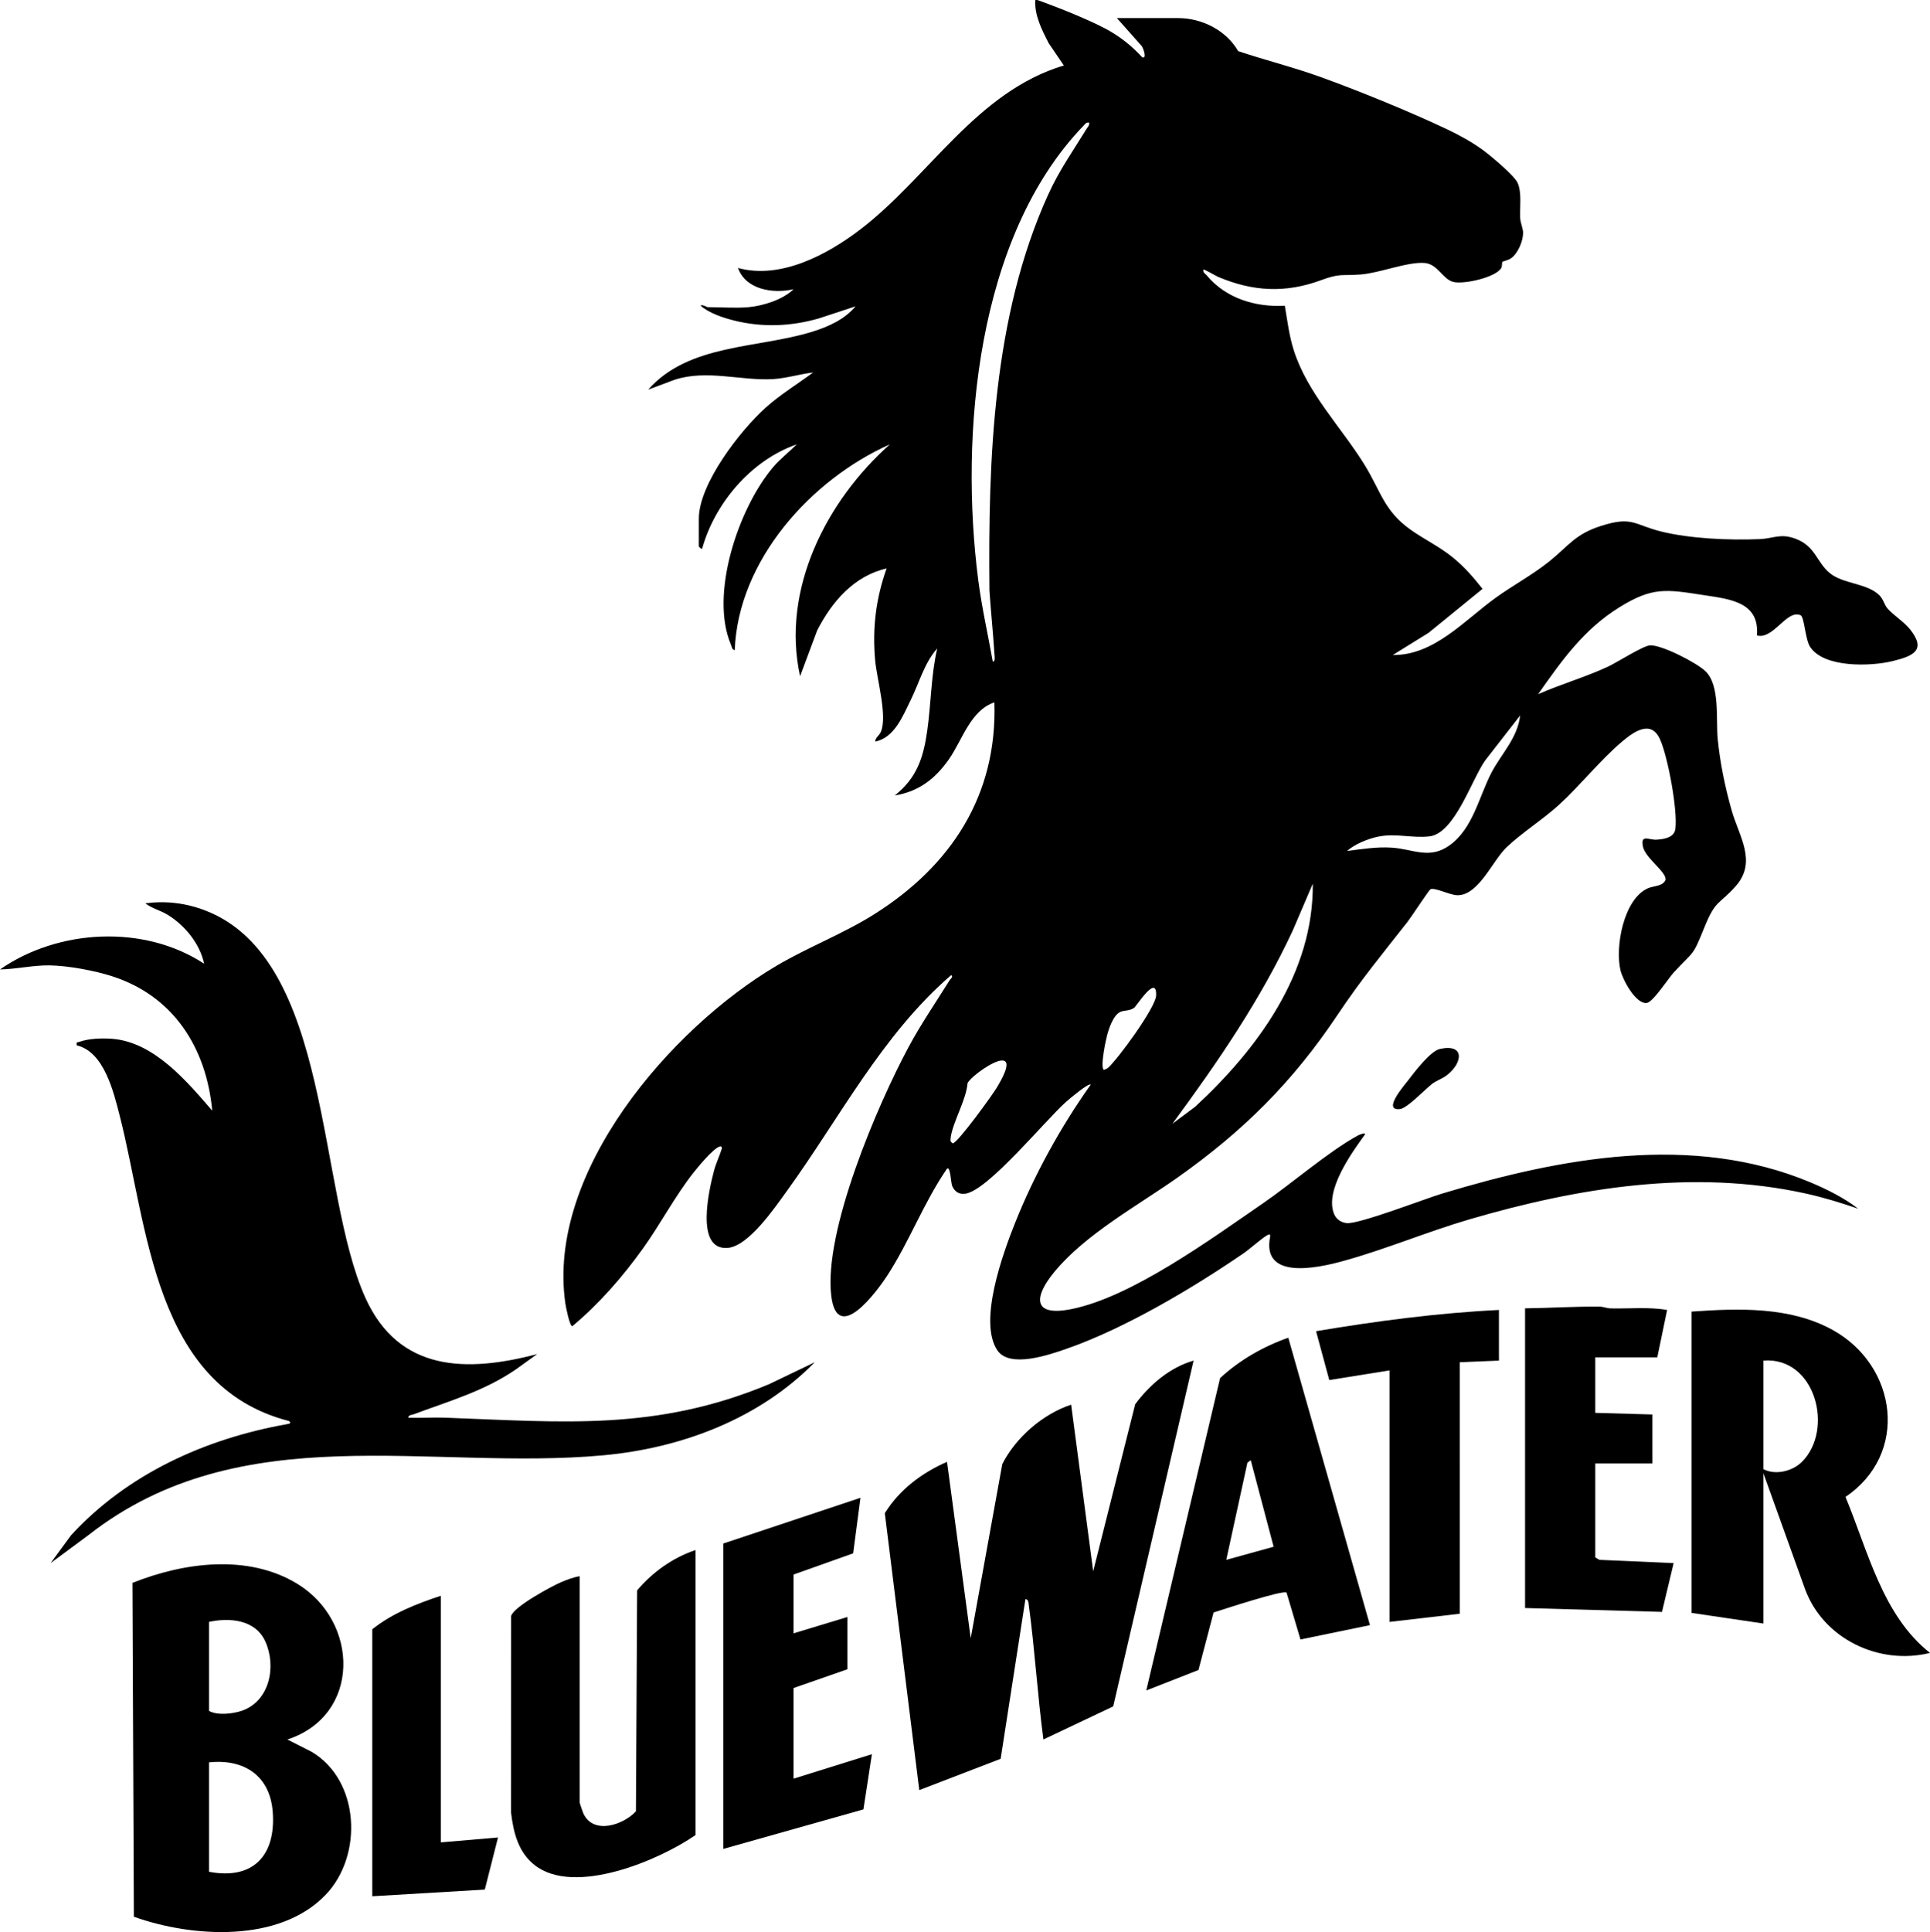 <?xml version="1.0" encoding="UTF-8"?><svg id="Layer_2" xmlns="http://www.w3.org/2000/svg" viewBox="0 0 1181.994 1182.988"><g id="Layer_1-2"><path d="M458.495,188.073c8.828-.817,21.05-4.616,27.5-10.99-12.236,2.888-29.286.387-33.994-13.006,26.057,7.133,54.641-8.124,74.891-23.608,42.111-32.2,71.064-84.287,124.619-100.391l-9.321-13.701c-4.118-8.135-8.683-16.873-8.189-26.301,1.417-.299,2.464.327,3.711.78,11.36,4.125,28.786,11.117,39.304,16.695,8.488,4.501,16.048,10.431,22.493,17.512,3.236,1.335.38-6.653-.694-7.311l-14.819-16.681h37.5c14.626,0,29.515,7.518,36.771,20.229,16.887,5.627,34.24,9.946,50.979,16.021,23.775,8.628,54.332,21.095,77.109,31.891,7.319,3.469,15.004,7.687,21.555,12.445,4.631,3.364,19.638,15.842,21.586,20.414,2.608,6.123,1.194,14.795,1.518,21.483.143,2.947,1.768,6.224,1.778,9.016.018,4.999-3.119,12.509-7.281,15.51-1.73,1.247-5.148,1.956-5.332,2.176-.48.573-.084,2.608-.709,3.75-3.196,5.836-23.059,10.282-29.502,8.594-6.512-1.706-9.402-10.913-17.476-11.581-10.324-.854-27.578,6.133-39.011,7.035-12.095.955-12.465-.91-24.483,3.517-21.788,8.027-41.671,6.964-62.966-2.036-1.503-.635-8.607-4.878-9.03-4.46-.433,1.881,1.061,2.37,1.993,3.497,11.669,14.104,29.923,19.619,47.859,18.638,1.597,9.183,2.603,18.104,5.431,27.072,8.278,26.248,28.829,46.913,43.127,69.873,10.279,16.507,11.989,28.565,28.676,40.324,8.265,5.824,17.435,10.202,25.381,16.619,7.254,5.858,12.722,12.182,18.486,19.472l-33.045,26.915-21.909,13.576c25.029.368,43.799-21.112,62.68-34.804,10.65-7.723,22.476-14.012,32.787-22.213,12.072-9.601,15.889-16.87,31.994-22.006,19.247-6.138,20.057-.824,36.708,3.357,17.725,4.451,42.047,5.48,60.365,4.717,8.753-.365,12.74-3.732,22.143-.226,12.227,4.56,12.841,14.349,20.967,21.034,8.214,6.757,22.953,6.111,30.386,13.614,2.542,2.566,2.921,5.723,4.946,8.054,3.574,4.113,10.128,8.089,13.993,13.007,9.937,12.644,1.599,16.117-10.773,19.179-13.226,3.274-42.231,4.34-50.655-8.752-3.014-4.684-3.458-18.255-5.769-19.291-8.518-3.82-16.687,15.138-26.779,12.345,1.806-20.667-16.982-22.269-32.791-24.714-22.88-3.539-31.14-5.013-51.125,7.294-22.052,13.58-35.439,32.589-50.084,53.406,13.96-6.146,28.831-10.396,42.676-16.814,5.559-2.577,21.719-12.917,25.895-13.102,7.202-.319,28.655,10.717,33.971,15.884,9.018,8.766,6.263,29.217,7.464,41.536,1.415,14.517,4.53,29.493,8.496,43.504,4.555,16.091,15.82,31.504,2.519,46.523-10.098,11.403-12.278,8.15-19.057,24.943-7.573,18.762-6.029,13.952-18.99,28.01-3.191,3.461-12.67,18.234-16.524,18.576-6.797.604-14.631-14.28-15.998-20.003-3.418-14.309,1.904-43.718,16.846-50.249,3.499-1.529,9.466-1.151,10.771-5.326.395-4.84-12.431-13.133-13.865-20.207-1.57-7.741,3.617-3.919,8.302-4.197,4.585-.272,10.841-1.274,11.543-6.519,1.524-11.381-4.529-43.992-9.31-54.788-5.47-12.353-15.956-4.942-23.265,1.213-13.229,11.141-25.471,26.622-38.46,38.54-9.956,9.135-23.453,17.601-32.56,26.44-8.507,8.257-17.035,29.354-29.948,29.123-4.574-.082-14.181-5.043-16.5-3.6-1.038.646-11.747,17.054-14.046,19.981-16.075,20.462-28.245,35.099-42.937,57.063-27.381,40.935-57.536,70.903-97.705,99.295-24.625,17.405-56.562,34.677-75.829,58.171-12.412,15.135-13.178,27.212,10.523,22.523,37.021-7.325,85.832-43.086,117.306-64.694,17.793-12.216,40.39-31.875,58.331-41.668.909-.496,4.777-2.032,4.346-.654-8.234,11.325-25.01,34.554-18.893,48.906,1.341,3.146,4.285,5.04,7.666,5.415,7.35.816,47.83-14.869,58.468-18.081,72.428-21.866,153.045-37.136,225.442-6.91,10.093,4.214,20.642,9.478,29.323,16.166-10.544-3.608-21.272-6.909-32.182-9.308-68.733-15.109-139.305-3.625-205.815,15.82-26.141,7.642-52.262,18.721-78.238,25.762-15.451,4.188-49.097,11.322-43.923-14.94.259-1.312-.058-1.9-1.328-1.316-2.899,1.333-11.157,8.725-14.792,11.213-31.404,21.498-72.59,46.023-108.474,58.526-10.689,3.724-34.901,12.16-42.446.951-11.804-17.538,3.362-59.163,10.73-77.667,11.844-29.746,27.969-58.973,46.468-85.022-1.397-1.144-13.22,8.887-15.014,10.476-12.806,11.341-47.846,54.389-61.746,56.314-3.754.52-6.412-1.079-8.01-4.53-.974-2.105-1.038-12.368-3.236-10.786-14.209,20.602-22.946,44.481-36.578,65.431-6.338,9.74-30.637,42.764-34.305,12.474-4.79-39.55,28.26-116.873,47.368-152.411,7.704-14.328,16.595-27.185,25.121-40.879.53-.852,2.507-2.169.905-3.095-42.462,36.674-68.247,87.546-100.689,132.311-7.287,10.055-23.393,33.835-36.333,34.706-19.956,1.344-11.154-35.992-8.198-47.238,1.232-4.687,3.456-9.143,4.701-13.304.386-1.291-.205-1.962-1.469-1.469-4.096,1.599-12.898,12.259-15.913,16.092-11.269,14.326-20.116,31.323-30.789,46.211-12.531,17.481-26.781,33.829-43.316,47.666-1.609-.014-3.921-11.706-4.222-13.757-11.802-80.574,64.606-168.792,129.415-207.031,19.558-11.54,41.032-19.61,60.223-31.777,46.621-29.557,74.893-72.542,73.079-129.411-14.676,4.934-19.532,22.9-27.767,34.723-8.304,11.924-18.512,19.94-33.227,22.262,13.513-10.756,17.508-22.983,19.876-39.614,2.378-16.706,2.299-33.83,6.114-50.376-7.809,8.707-11.04,21.024-16.131,31.358-4.788,9.719-10.026,23.37-21.853,25.637.115-2.573,2.431-3.508,3.495-5.995,4.1-9.588-2.448-32.277-3.489-43.511-1.816-19.593.363-37.949,6.983-56.485-19.998,4.531-33.554,20.442-42.522,37.967l-10.461,28.023c-11.687-53.066,16.102-107.415,54.989-141.985-48.396,21.577-92.936,71.027-95.01,125.99-1.733-.274-1.735-1.996-2.264-3.225-13.365-31.046,4.752-84.031,25.762-108.786,4.307-5.074,9.803-9.307,14.511-13.978-27.817,9.615-50.209,35.946-58.01,63.989-.305.318-1.989-1.292-1.989-1.499v-17c0-21.346,25.541-54.197,40.986-68.014,8.992-8.044,19.357-14.341,29.014-21.476-8.026.923-16.386,3.55-24.459,4.031-19.705,1.175-40.784-6.073-60.531.469l-16.005,5.995c24.868-28.223,67.1-25.1,100.512-35.487,9.9-3.078,19.672-7.448,26.478-15.522l-22.573,7.427c-17.168,4.921-34.708,5.578-52.051,1.207-6.66-1.679-15.341-4.566-20.371-9.119,1.625-.729,3.725.99,4.5.99,7.883,0,17.373.706,25,0ZM666.99,75.078c-1.751-.355-2.471.9-3.51,1.98-65.445,67.976-75.853,189.347-64.343,278.373,2.157,16.684,5.943,33.108,8.868,49.637,1.72.188,1.099-3.451,1.029-4.531-.837-12.942-2.169-25.973-3.081-38.922-.803-80.587,2.162-167.876,35.865-242.218,6.926-15.277,15.008-26.499,23.571-40.428.765-1.245,1.93-2.208,1.6-3.89ZM824.995,521.063c9.275-1.154,18.08-2.672,27.538-2.028,13.072.889,22.994,7.438,35.377-1.546,14.259-10.346,17.891-29.797,25.542-44.458,5.878-11.265,16.014-21.207,17.533-34.952l-21.211,27.273c-8.201,11.191-18.675,44.869-34.256,46.744-10.731,1.291-20.64-2.122-31.77.23-5.924,1.252-14.239,4.589-18.753,8.737ZM717.996,688.063l14.014-10.476c38.283-35.427,72.524-81.875,71.976-136.509l-12.131,28.354c-19.684,42.486-46.204,81.087-73.859,118.631ZM678.667,653.733c6.189-5.575,29.105-36.86,29.378-44.199.503-13.54-11.933,6.429-13.523,7.565-2.867,2.048-5.905,1.312-8.478,2.522-4.208,1.98-6.811,9.745-7.973,14.027-.902,3.322-4.406,19.727-2.061,21.425.834-.277,2.038-.782,2.658-1.34ZM613.71,649.301c-5.142-.066-18.656,9.415-21.139,13.848-.801,10.423-9.304,24.317-10.37,33.658-.202,1.767-.248,2.121,1.294,3.246,2.93-.087,24.66-30.058,27.305-34.675,1.751-3.056,9.723-15.99,2.909-16.077Z"/><path d="M328.99,829.083l-13.079,9.406c-19.398,13.311-40.969,19.399-62.535,27.465-1.273.476-3.068.223-3.38,2.11,7.484.262,15.053-.304,22.541-.031,72.443,2.643,129.245,8.34,198.427-20.491l28.032-13.458c-33.953,34.644-81.545,52.581-129.508,56.982-106.065,9.731-221.76-24.319-315.213,48.787l-23.273,17.216,12.481-17.009c34.459-37.548,82.228-59.133,131.999-68.016,1.253-.224,3.388-.491,1.52-1.963-83.032-21.328-86.276-118.73-103.678-186.833-3.754-14.692-9.595-39.288-26.328-43.184-.311-2.45.017-1.583,1.396-2.091,5.81-2.136,13.97-2.397,20.148-1.942,25.684,1.893,45.869,25.998,61.448,44.042-3.642-38.487-23.614-70.105-61.204-82.285-10.818-3.505-26.982-6.505-38.292-6.699-10.225-.175-20.34,2.304-30.489,2.489,35.691-24.815,88.228-27.656,124.986-3.505-2.551-12.252-11.865-23.618-22.463-30.027-4.575-2.767-9.536-3.798-13.527-6.963,12.762-1.623,24.949-.176,36.982,4.508,77.321,30.099,67.946,171.113,97.844,237.156,20.522,45.331,62.144,45.691,105.168,34.336Z"/><path d="M730.989,833.077l-49.245,211.745-42.739,20.251c-3.633-27.385-5.259-55.155-8.984-82.525-.204-1.5-.136-3.078-2.016-3.474l-15.182,97.832-49.823,19.165-21.105-169.547c8.893-14.403,22.743-24.779,38.089-31.449l14.505,107.995,19.342-106.658c8.298-16.321,24.868-30.661,42.159-36.338l13.499,101.996,25.724-102.276c8.866-11.968,21.215-22.531,35.775-26.715Z"/><path d="M176.003,1065.086l14.908,7.572c29.564,17.606,31.464,63.49,8.596,87.428-28.368,29.695-81.832,26.266-117.527,13.503l-.865-204.401c31.36-12.542,70.59-17.855,100.8.466,38.308,23.232,39.248,80.673-5.913,95.433ZM127.995,993.073v54.5c4.937,2.857,14.484,1.834,19.971-.029,17.169-5.831,21.458-27.181,14.526-42.468-6.074-13.395-21.684-14.757-34.497-12.003ZM127.995,1079.073v67c27.057,5.14,40.998-10.02,39.043-36.543-1.643-22.297-17.525-32.709-39.043-30.457Z"/><path d="M1035.995,803.073c28.744-2.045,60.307-3.135,86.303,11.197,39.815,21.951,47.014,75.985,7.938,102.261,13.729,32.927,22.629,72.591,51.758,95.531-31.139,7.719-65.219-8.548-76.484-39.004l-25.515-70.985v92l-44-6.5v-184.5ZM1079.995,833.073v66.5c7.298,3.774,17.647,1.353,23.536-4.464,19.878-19.637,8.398-64.499-23.536-62.036Z"/><path d="M425.995,949.073v174.5c-22.503,15.614-74.25,37.412-98.476,18.476-10.215-7.985-13.095-20.115-14.563-32.437l.062-120.016c1.055-5.565,25.199-18.599,30.992-21.008,3.33-1.385,7.433-2.9,10.985-3.515v138.5c0,.356,1.871,5.912,2.256,6.744,6.17,13.339,24.529,7.08,32.223-1.265l.726-135.274c9.37-11.139,21.952-20.094,35.795-24.705Z"/><path d="M788.984,819.069l50.017,175.991-42.557,8.773-8.519-28.687c-2.116-1.806-39.292,10.458-44.698,12.163l-9.257,35.239-31.971,12.519,45.215-191.275c11.899-11.028,26.483-19.364,41.77-24.723ZM765.99,894.069l-2.025,1.463-12.959,59.541,28.993-8.011-14.009-52.993Z"/><polygon points="442.995 945.073 526.989 917.077 522.51 951.088 485.995 964.073 485.995 1000.073 518.995 990.073 518.995 1022.073 485.995 1033.573 485.995 1089.073 533.991 1074.079 528.8 1107.876 442.995 1132.073 442.995 945.073"/><path d="M933.995,801.073c15.204-.178,30.299-1.185,45.541-1.041,2.361.022,4.551,1.025,6.918,1.083,11.5.279,23.227-1.013,34.548.97l-6.007,28.989h-38v34l35,1v30h-35v57.5l2.501,1.499,45.497,2.006-7.131,29.865-83.867-2.37v-183.5Z"/><path d="M917.995,802.073v31l-24.005.995.01,154.009-43.005,4.996v-154l-36.905,5.915-8.096-29.911c37.043-6.211,74.406-11.16,112.001-13.004Z"/><path d="M269.995,1128.073l34.995-2.994-8.088,31.899-68.907,4.095v-163.5c12.273-9.793,27.218-15.621,42-20.5v151Z"/><path d="M881.704,642.286c15.188-3.438,14.413,7.977,4.767,15.764-3.005,2.425-6.836,3.571-9.417,5.583-4.291,3.344-15.271,14.946-19.643,15.432-11.234,1.249,2.804-14.733,5.188-17.887,3.671-4.858,13.482-17.618,19.105-18.891Z"/></g></svg>
